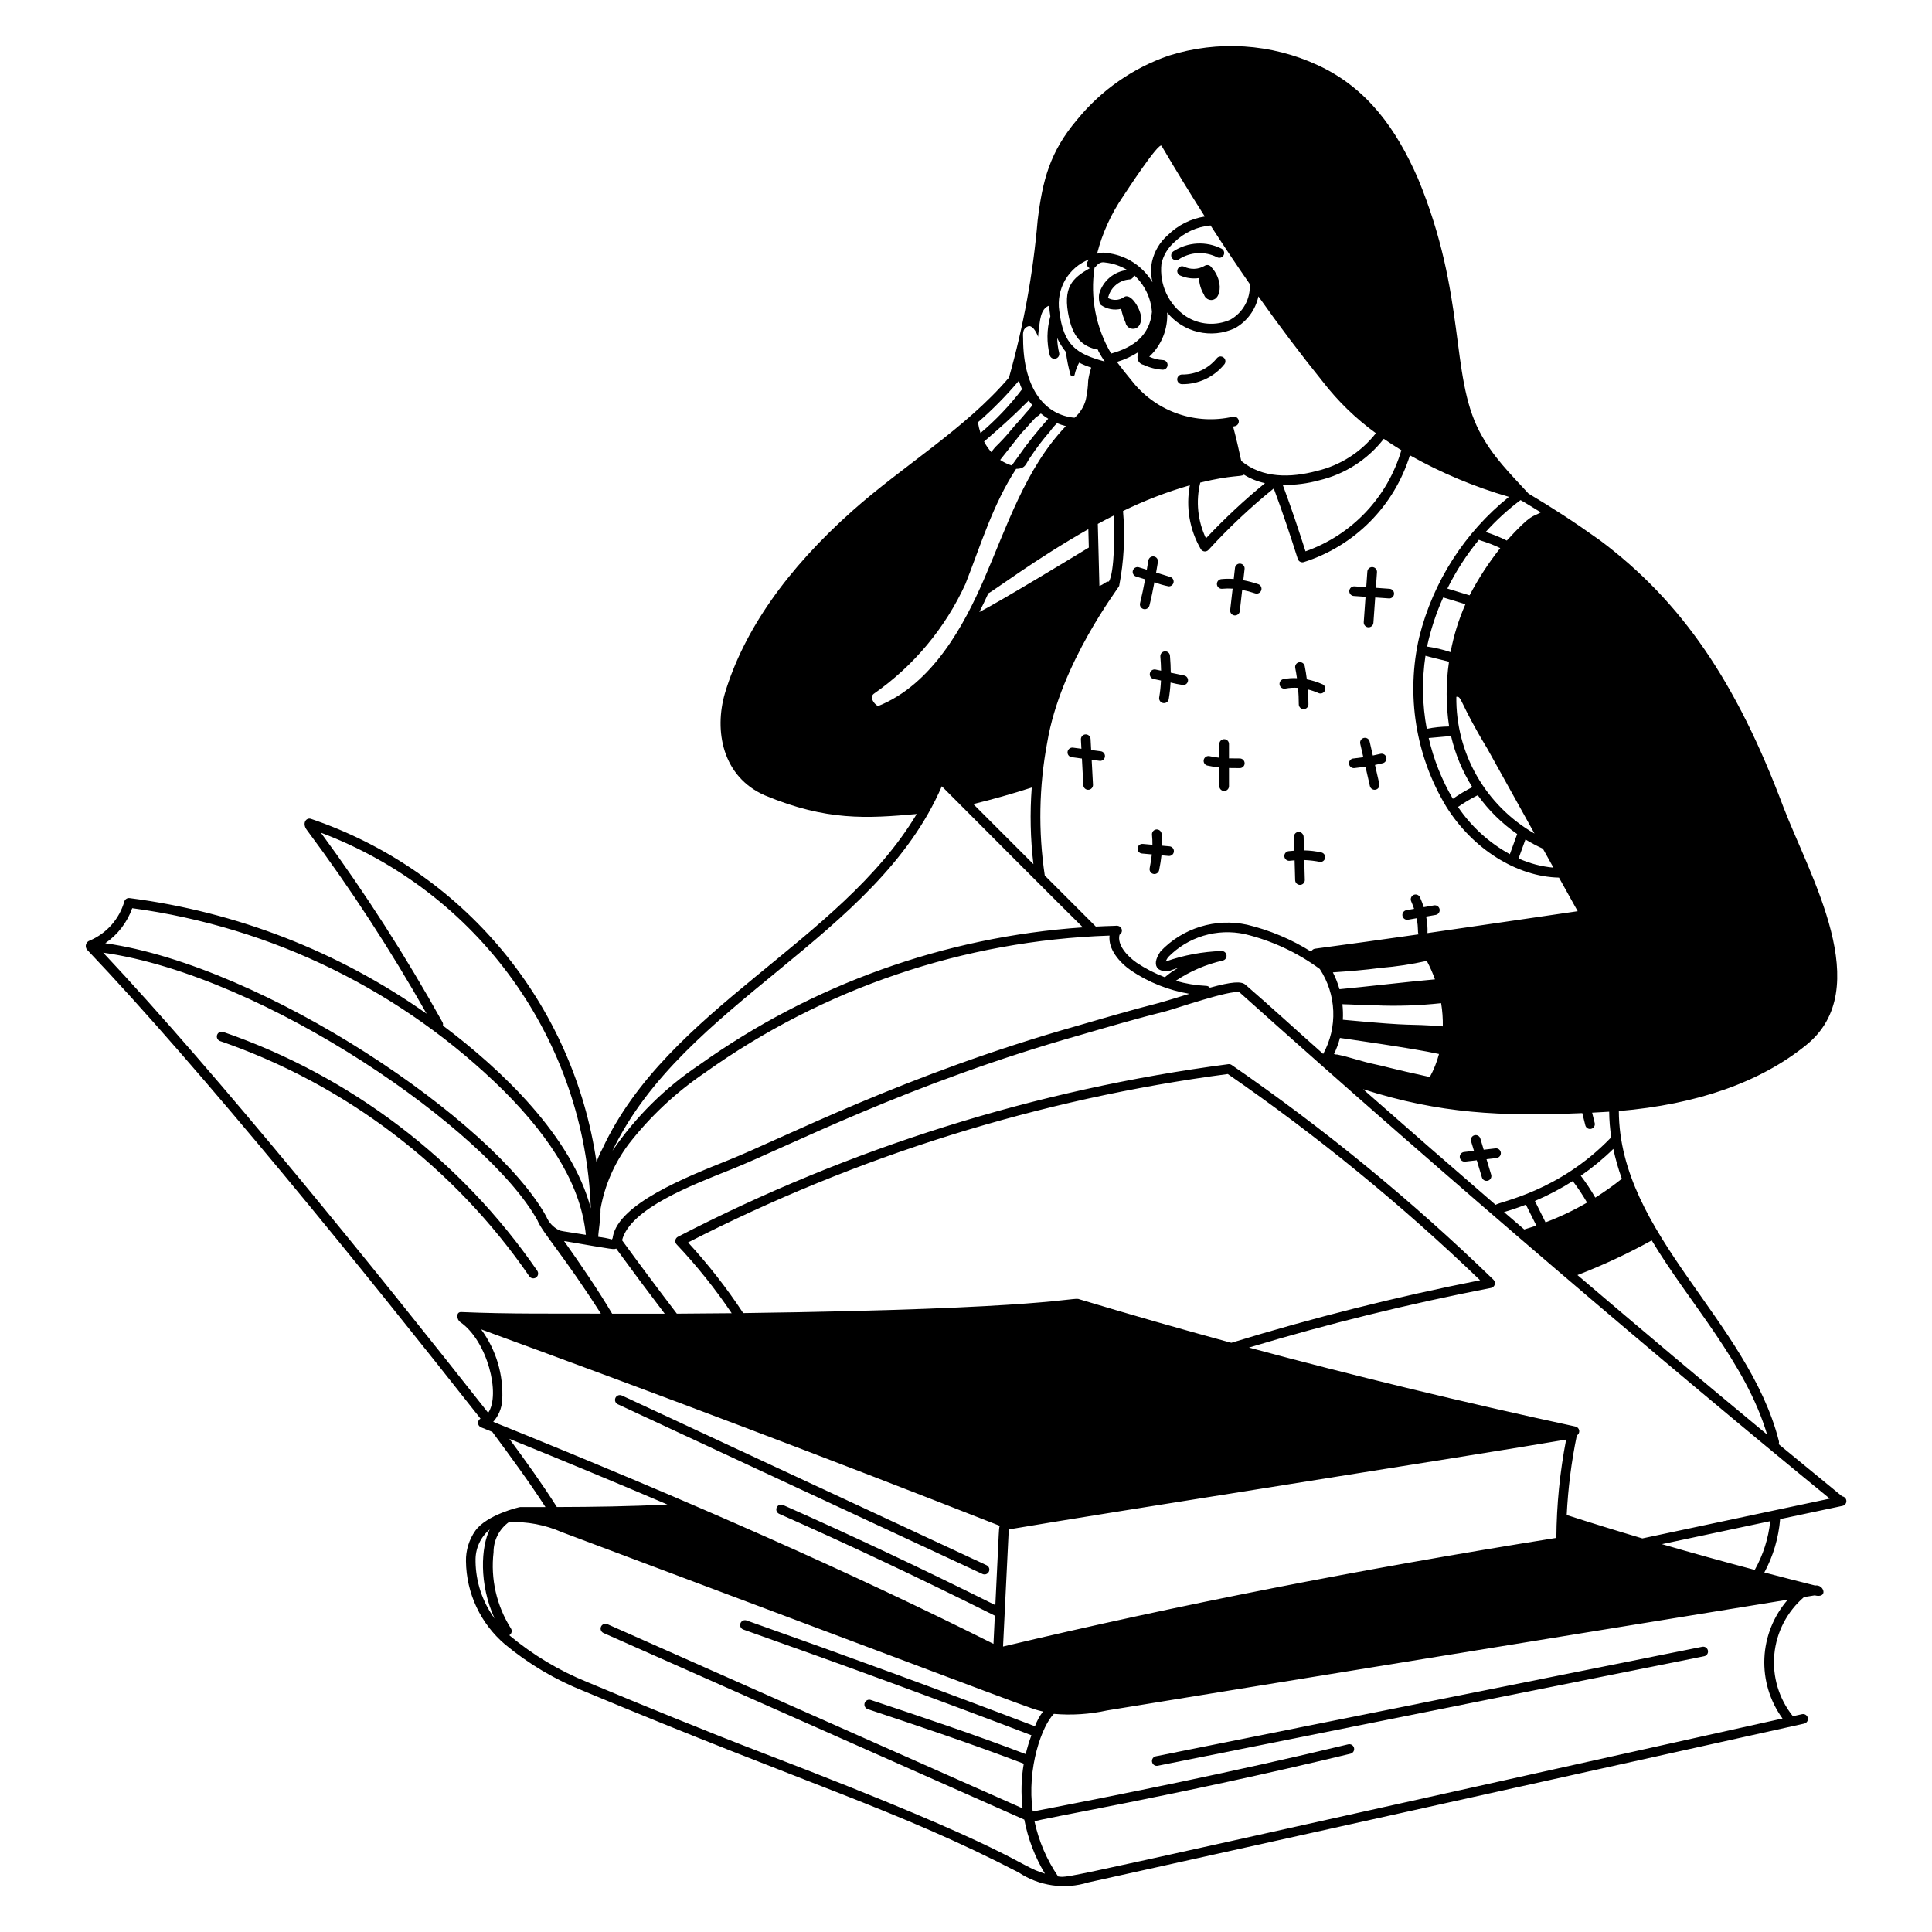 <?xml version="1.0" encoding="UTF-8"?> <svg xmlns="http://www.w3.org/2000/svg" width="250" height="250" viewBox="0 0 250 250" fill="none"><path d="M80.49 180.589L127.679 202.548C127.823 202.621 127.934 202.747 127.987 202.901C128.04 203.054 128.031 203.222 127.963 203.369C127.894 203.516 127.771 203.631 127.62 203.689C127.469 203.747 127.3 203.744 127.151 203.68L79.963 181.721C79.885 181.688 79.816 181.64 79.758 181.58C79.699 181.52 79.654 181.448 79.624 181.37C79.594 181.292 79.58 181.208 79.583 181.124C79.586 181.041 79.606 180.958 79.641 180.882C79.677 180.806 79.727 180.738 79.789 180.682C79.851 180.626 79.924 180.583 80.003 180.556C80.082 180.528 80.166 180.517 80.25 180.523C80.334 180.528 80.415 180.551 80.49 180.589Z" fill="black"></path><path d="M149.562 227.262L220.267 213.091C220.348 213.075 220.431 213.074 220.511 213.09C220.592 213.106 220.669 213.137 220.737 213.182C220.806 213.228 220.865 213.286 220.911 213.354C220.956 213.422 220.989 213.498 221.005 213.579C221.021 213.659 221.022 213.742 221.006 213.823C220.991 213.903 220.959 213.98 220.914 214.048C220.869 214.117 220.81 214.176 220.742 214.222C220.674 214.268 220.598 214.3 220.517 214.316L149.811 228.489C149.649 228.522 149.48 228.489 149.341 228.397C149.203 228.305 149.107 228.163 149.074 228C149.041 227.837 149.074 227.668 149.165 227.53C149.257 227.392 149.4 227.295 149.562 227.262Z" fill="black"></path><path d="M11.625 121.705C12.698 121.247 13.656 120.556 14.428 119.681C15.201 118.807 15.768 117.771 16.089 116.649C16.132 116.509 16.224 116.388 16.347 116.309C16.471 116.229 16.618 116.195 16.764 116.214C30.605 117.992 43.802 123.127 55.205 131.173C50.542 122.93 45.365 114.99 39.705 107.397C39.045 106.522 39.627 105.746 40.25 105.964C49.903 109.244 58.462 115.128 64.98 122.967C71.498 130.806 75.723 140.294 77.188 150.384C77.395 149.788 77.65 149.21 77.949 148.654C86.404 130.454 108.673 121.99 118.626 105.331C112.18 105.91 106.947 106.244 98.979 102.924C93.456 100.506 92.399 94.549 93.802 89.713C96.231 81.615 101.796 73.657 110.339 66.064C116.875 60.25 124.885 55.5 130.56 48.862C132.439 42.218 133.68 35.41 134.268 28.53C134.893 23.391 135.824 19.655 139.406 15.449C142.51 11.654 146.608 8.797 151.243 7.199C157.61 5.188 164.499 5.634 170.554 8.449C176.939 11.408 180.679 16.699 183.48 23.089C189.775 38.27 187.605 48.441 191.422 55.794C193.141 59.097 195.422 61.281 197.785 63.865C201.006 65.79 203.535 67.416 207.06 69.933C217.56 77.808 224.661 88.142 230.785 104.471C234.211 113.388 242.769 127.96 233.71 135.239C227.769 140.043 219.625 142.906 209.476 143.768C209.544 159.768 226.207 170.855 230.184 186.459C230.219 186.595 230.206 186.74 230.149 186.869C232.905 189.145 235.647 191.397 238.374 193.625C238.52 193.643 238.656 193.712 238.756 193.821C238.857 193.929 238.915 194.069 238.922 194.217C238.929 194.364 238.883 194.51 238.793 194.627C238.703 194.744 238.574 194.825 238.43 194.856L230.349 196.57C230.152 198.989 229.457 201.341 228.307 203.479C230.453 204.042 232.64 204.603 234.869 205.163C236.044 204.971 236.595 206.884 234.816 206.438L233.441 206.66C231.245 208.539 229.867 211.199 229.598 214.077C229.329 216.954 230.19 219.824 232 222.077L233.185 221.815C233.347 221.779 233.517 221.809 233.656 221.898C233.796 221.987 233.895 222.128 233.931 222.29C233.967 222.452 233.937 222.622 233.848 222.762C233.759 222.901 233.618 223 233.456 223.036L140.808 243.589C139.305 244.055 137.718 244.18 136.161 243.956C134.604 243.732 133.117 243.164 131.808 242.292C115.959 234.094 105.028 231.153 75.489 218.803C71.807 217.338 68.379 215.302 65.332 212.768C63.775 211.44 62.52 209.794 61.651 207.941C60.783 206.088 60.321 204.07 60.296 202.024C60.269 200.614 60.692 199.232 61.504 198.079C62.977 196.014 67.18 195.014 67.306 195.014H70.584C68.433 191.684 66.032 188.436 63.703 185.284L62.245 184.696C62.136 184.652 62.042 184.577 61.973 184.482C61.904 184.386 61.864 184.273 61.857 184.155C61.85 184.037 61.877 183.92 61.933 183.817C61.99 183.714 62.075 183.628 62.178 183.571C47.133 164.477 26.137 138.514 11.25 122.875C11.177 122.779 11.128 122.667 11.108 122.548C11.088 122.429 11.096 122.307 11.133 122.192C11.17 122.078 11.234 121.973 11.319 121.889C11.405 121.804 11.51 121.741 11.625 121.705ZM17.111 117.52C16.455 119.362 15.233 120.949 13.621 122.055C34.286 125.01 63.898 145.092 70.684 157.406C70.996 158.17 71.573 158.796 72.309 159.17C72.819 159.354 72.218 159.203 75.809 159.786C75.218 153.803 71.724 147.684 65.146 141.107C52.112 128.248 35.255 119.971 17.11 117.52H17.111ZM41.52 107.75C47.273 115.581 52.526 123.766 57.25 132.258C57.327 132.395 57.349 132.556 57.312 132.709C64.983 138.469 73.995 147.084 76.449 156.359V156.339C76.065 145.698 72.545 135.409 66.33 126.764C60.115 118.118 51.484 111.503 41.52 107.75ZM73.061 160.6H72.995C75.075 163.528 77.455 167.014 79.214 169.996C81.52 170.004 83.787 170.004 86.015 169.996C83.669 166.907 81.691 164.254 79.73 161.561C79.415 161.692 79.787 161.756 73.061 160.599V160.6ZM77.709 156.424C77.748 157.64 77.406 159.466 77.415 160.049C78.01 160.116 78.6 160.228 79.179 160.384C79.262 160.276 79.306 160.144 79.304 160.009C80.124 155.77 88.653 152.361 94.296 150.106C101.264 147.32 117.186 139.016 139.39 132.74C151.916 129.088 146.96 130.748 153.901 128.596C151.207 128.141 148.64 127.118 146.371 125.596C144.804 124.5 143.385 122.809 143.573 121.066C124.734 121.697 106.501 127.881 91.166 138.842C87.433 141.375 84.121 144.479 81.353 148.041C79.498 150.511 78.25 153.382 77.709 156.423V156.424ZM173.764 131.954C184.027 132.914 181.345 132.399 186.7 132.81C186.718 131.805 186.645 130.801 186.482 129.81C183.651 130.117 180.801 130.211 177.956 130.089C176.622 130.089 175.174 129.975 173.706 129.943C173.781 130.61 173.8 131.283 173.764 131.954ZM173.389 134.309C173.2 135.027 172.943 135.725 172.619 136.393C172.755 136.439 172.898 136.461 173.043 136.458C174.601 136.769 176.314 137.391 177.871 137.708C179.121 137.958 179.806 138.228 185.017 139.366C185.533 138.425 185.932 137.424 186.205 136.386C182.935 135.652 173.528 134.331 173.391 134.309H173.389ZM173.327 128.001C176.174 127.744 182.681 126.978 185.684 126.728C185.39 125.906 185.037 125.108 184.626 124.339C182.657 124.778 180.661 125.08 178.65 125.244C176.541 125.525 174.559 125.68 172.474 125.821C172.83 126.517 173.117 127.247 173.33 128L173.327 128.001ZM170.774 125.382C167.875 123.253 164.583 121.721 161.088 120.875C159.311 120.488 157.465 120.56 155.725 121.085C153.984 121.61 152.406 122.57 151.14 123.875C151.023 124.048 150.92 124.23 150.832 124.419C153.17 123.597 155.619 123.139 158.095 123.06C158.247 123.061 158.393 123.118 158.506 123.219C158.619 123.32 158.691 123.458 158.71 123.609C158.728 123.759 158.692 123.911 158.606 124.037C158.521 124.162 158.393 124.252 158.246 124.29C156.067 124.784 153.996 125.674 152.137 126.915C153.428 127.287 154.758 127.507 156.1 127.573C156.188 127.577 156.275 127.6 156.354 127.64C156.433 127.68 156.502 127.737 156.558 127.806C159.395 127.029 160.615 126.949 161.159 127.42C164.571 130.371 167.874 133.42 171.219 136.376C172.151 134.677 172.602 132.755 172.524 130.818C172.446 128.881 171.842 127.002 170.776 125.382H170.774ZM79.24 148.929C82.233 144.542 86.038 140.771 90.451 137.818C105.04 127.393 122.237 121.224 140.125 120C139.546 119.471 121.986 101.868 121.869 101.743C113.389 121.365 88.46 129.694 79.243 148.929H79.24ZM133.507 101.906C130.937 102.735 128.444 103.44 125.944 104.045L133.724 111.826C133.331 108.534 133.258 105.212 133.507 101.906ZM140.893 70.85L140.831 68.475C134.114 72.263 128.324 76.631 127.89 76.772C127.532 77.56 127.14 78.374 126.726 79.2C129.211 77.931 138.438 72.349 140.893 70.85ZM113.055 89.786C112.531 90.205 113.006 91.021 113.61 91.371C120.715 88.541 124.81 80.746 127.309 75.002C130.269 68.194 132.684 60.627 137.923 55.136C137.532 55.041 137.15 54.916 136.78 54.761C136.438 55.093 136.128 55.455 135.853 55.844C134.95 56.878 134.118 57.97 133.36 59.114C132.703 59.989 132.775 60.655 131.485 60.67C128.464 65.295 126.922 70.5 124.929 75.561C122.313 81.279 118.213 86.191 113.055 89.786ZM132.18 56.023C131.555 56.801 129.42 59.514 129.42 59.514C129.882 59.826 130.387 60.069 130.92 60.234C131.004 60.109 132.629 57.844 132.729 57.715C134.308 55.676 135.091 54.815 135.64 54.186C135.306 53.982 134.987 53.755 134.684 53.508C134.494 53.701 134.278 53.866 134.043 53.999C133.429 54.625 132.805 55.4 132.183 56.023H132.18ZM133.591 52.441C133.425 52.246 133.263 52.044 133.107 51.835C130.695 54.248 129.408 55.335 127.339 57.139C127.59 57.629 127.903 58.086 128.269 58.498L128.75 57.891C129.466 57.204 130.142 56.476 130.775 55.711C131.4 54.932 132.176 54.154 132.799 53.375C133.069 53.112 133.331 52.739 133.594 52.441H133.591ZM131.841 49.271C130.216 51.196 128.445 52.993 126.544 54.646C126.616 55.117 126.726 55.581 126.874 56.034C128.868 54.351 130.67 52.453 132.249 50.375C132.088 50.017 131.954 49.649 131.849 49.271H131.841ZM135.834 45.969C135.426 44.341 135.445 42.636 135.89 41.017C135.897 40.992 135.906 40.968 135.916 40.944C135.835 40.482 135.785 40.016 135.766 39.547C134.583 39.95 134.569 41.651 134.415 42.703C134.371 43.004 134.349 43.296 134.331 43.585C134.07 42.883 133.556 42.019 133.014 42.235C132.235 42.547 132.389 43.326 132.389 43.792C132.389 50.599 135.445 53.75 139.048 54.055C139.749 53.441 140.255 52.634 140.5 51.735C140.68 50.916 140.785 50.082 140.811 49.244C140.891 48.674 141.023 48.112 141.205 47.566C140.667 47.397 140.144 47.183 139.641 46.926C139.369 47.422 139.171 47.954 139.052 48.506C139.037 48.564 139.003 48.614 138.956 48.651C138.909 48.687 138.851 48.707 138.792 48.708C138.732 48.708 138.674 48.69 138.626 48.654C138.578 48.619 138.543 48.569 138.526 48.513C138.248 47.543 138.048 46.553 137.929 45.551C137.481 44.998 137.103 44.392 136.804 43.748C136.813 44.395 136.897 45.038 137.054 45.666C137.09 45.825 137.062 45.992 136.976 46.132C136.89 46.27 136.754 46.37 136.595 46.41C136.437 46.449 136.269 46.425 136.128 46.343C135.987 46.261 135.884 46.126 135.841 45.969H135.834ZM141.009 34.706C140.623 34.53 140.475 34.081 140.923 33.571C139.621 34.082 138.532 35.019 137.832 36.229C137.133 37.439 136.864 38.851 137.071 40.234C137.596 44.681 139.28 45.788 142.946 46.78C142.664 46.361 142.399 45.934 142.16 45.495C142.12 45.421 142.095 45.34 142.086 45.256C140.259 44.904 138.936 43.866 138.336 41.155C137.455 37.154 138.75 36.006 141.016 34.706H141.009ZM142.056 67.789L142.262 75.814C142.85 75.63 143.075 75.224 143.49 75.252C144.215 74.084 144.261 68.862 144.105 66.715C143.422 67.062 142.741 67.42 142.064 67.789H142.056ZM141.63 34.646C141.045 38.485 141.805 42.407 143.78 45.75C146.709 44.946 148.78 43.375 149.06 40.366C148.928 38.53 148.092 36.815 146.726 35.58C146.717 35.728 146.655 35.867 146.552 35.974C146.449 36.08 146.312 36.147 146.165 36.161C145.537 36.2 144.936 36.432 144.446 36.828C143.956 37.223 143.602 37.76 143.431 38.366C143.412 38.43 143.383 38.491 143.344 38.545C143.667 38.731 144.037 38.82 144.409 38.803C144.781 38.785 145.141 38.661 145.445 38.445C146.375 37.82 147.662 40.126 147.662 41.145C147.662 43.026 145.81 42.804 145.644 41.746C145.39 41.174 145.198 40.575 145.074 39.961C144.633 40.07 144.175 40.084 143.729 40.001C143.283 39.919 142.859 39.743 142.486 39.485C142.111 39.235 142.196 38.135 142.236 38.008C142.469 37.194 142.937 36.469 143.583 35.922C144.228 35.376 145.021 35.034 145.861 34.939C145 34.411 144.032 34.08 143.027 33.971C142.161 33.795 141.866 34.484 141.637 34.646H141.63ZM150.308 18.875C149.996 18.25 145.636 24.949 145.324 25.416C143.774 27.672 142.634 30.183 141.959 32.835C142.358 32.685 142.791 32.651 143.209 32.737C144.413 32.865 145.571 33.27 146.593 33.919C147.614 34.568 148.472 35.445 149.099 36.481H149.128C148.903 35.615 148.885 34.709 149.075 33.835C149.375 32.511 150.088 31.316 151.113 30.425C152.415 29.137 154.092 28.294 155.902 28.016C153.98 25 152.115 21.953 150.308 18.875ZM161.716 36.75C159.98 34.25 158.29 31.725 156.646 29.174C154.877 29.328 153.218 30.095 151.954 31.343C151.117 32.071 150.535 33.047 150.291 34.129C150.147 35.444 150.365 36.774 150.924 37.973C151.482 39.173 152.359 40.197 153.459 40.932C154.303 41.478 155.271 41.804 156.274 41.88C157.276 41.957 158.282 41.781 159.2 41.37C160.013 40.916 160.68 40.241 161.125 39.423C161.571 38.606 161.776 37.679 161.716 36.75ZM171.177 49.4C168.272 45.797 165.493 42.115 162.838 38.351C162.651 39.222 162.28 40.042 161.749 40.756C161.217 41.471 160.539 42.062 159.759 42.491C158.282 43.164 156.623 43.328 155.043 42.956C153.463 42.585 152.052 41.699 151.03 40.438C151.085 41.502 150.906 42.566 150.505 43.554C150.105 44.542 149.492 45.431 148.711 46.156C149.263 46.407 149.856 46.555 150.461 46.594C150.627 46.594 150.786 46.66 150.903 46.777C151.02 46.894 151.086 47.053 151.086 47.219C151.086 47.385 151.02 47.544 150.903 47.661C150.786 47.778 150.627 47.844 150.461 47.844C149.598 47.791 148.752 47.575 147.969 47.208C147.753 47.165 147.559 47.051 147.417 46.883C147.275 46.715 147.195 46.504 147.189 46.285C147.179 46.029 147.23 45.774 147.338 45.541C146.469 46.108 145.522 46.543 144.526 46.834C145.109 47.623 145.743 48.417 146.735 49.62C148.262 51.446 150.263 52.815 152.519 53.575C154.774 54.335 157.196 54.458 159.516 53.929C159.598 53.907 159.683 53.903 159.766 53.915C159.849 53.927 159.929 53.956 160.001 54C160.073 54.044 160.135 54.102 160.184 54.171C160.233 54.239 160.267 54.317 160.285 54.4C160.303 54.482 160.304 54.567 160.289 54.65C160.273 54.732 160.241 54.811 160.194 54.881C160.147 54.951 160.087 55.011 160.016 55.057C159.946 55.103 159.867 55.134 159.784 55.149C159.71 55.165 159.636 55.181 159.564 55.195C159.963 56.679 160.299 58.161 160.62 59.645C163.336 61.904 167.004 61.846 170.4 60.941C173.428 60.227 176.123 58.505 178.044 56.057C175.45 54.176 173.138 51.934 171.177 49.4ZM156.052 69.657C158.44 67.114 160.991 64.729 163.691 62.52C162.726 62.315 161.803 61.943 160.965 61.421C160.554 61.734 159.514 61.421 155.315 62.447C154.719 64.864 154.979 67.412 156.052 69.657ZM179.065 56.782C176.975 59.471 174.029 61.364 170.715 62.149C169.177 62.573 167.586 62.775 165.99 62.75C167.131 65.805 168.108 68.764 168.933 71.341C171.888 70.298 174.553 68.568 176.71 66.293C178.866 64.019 180.452 61.265 181.336 58.259C180.561 57.789 179.804 57.297 179.065 56.785V56.782ZM196.759 64.711C195.122 65.934 193.61 67.316 192.245 68.836C193.183 69.137 194.097 69.508 194.979 69.948C198.317 66.299 198.269 66.974 199.377 66.294C199.27 66.225 196.875 64.75 196.759 64.711ZM191.22 102.901C190.331 103.342 189.477 103.849 188.666 104.42C190.385 106.962 192.684 109.058 195.375 110.534L196.322 107.926C194.347 106.555 192.622 104.855 191.22 102.901ZM198.564 107.864L192.471 96.897C188.79 90.816 189.182 90.066 188.45 90.169C188.405 93.752 189.32 97.282 191.098 100.393C192.876 103.504 195.454 106.084 198.564 107.864ZM190.515 101.853C189.235 99.818 188.306 97.583 187.765 95.241C187.704 95.241 184.934 95.5 184.874 95.5C185.509 98.265 186.563 100.917 187.999 103.365C188.802 102.804 189.643 102.299 190.515 101.853ZM187.515 94.007C187.094 91.23 187.089 88.404 187.5 85.625C184.75 84.938 184.584 84.911 184.456 84.851C183.981 87.991 184.037 91.189 184.621 94.31C185.575 94.119 186.545 94.018 187.517 94.007H187.515ZM187.704 84.382C188.106 82.249 188.75 80.169 189.625 78.183L186.75 77.308C185.828 79.346 185.128 81.476 184.66 83.664C185.695 83.811 186.715 84.053 187.706 84.386L187.704 84.382ZM190.161 77.035C191.287 74.876 192.617 72.83 194.132 70.924C192.332 70.073 191.591 69.995 191.372 69.841C189.771 71.783 188.4 73.903 187.287 76.16L190.161 77.035ZM199.652 109.823C198.877 109.469 198.122 109.069 197.394 108.626L196.5 111.086C197.928 111.73 199.454 112.132 201.014 112.274L199.652 109.823ZM201.73 113.562C196.271 113.444 190.577 109.871 187.152 104.389C183.169 97.8 181.914 89.918 183.652 82.418C185.441 75.272 189.516 68.908 195.256 64.293C190.791 63.003 186.49 61.199 182.441 58.917C181.437 62.156 179.665 65.104 177.275 67.509C174.886 69.915 171.95 71.707 168.719 72.733C168.561 72.783 168.39 72.768 168.242 72.692C168.095 72.617 167.984 72.485 167.934 72.328C167.076 69.631 166.044 66.471 164.825 63.203C161.815 65.638 158.991 68.295 156.379 71.153C156.313 71.225 156.231 71.28 156.139 71.315C156.048 71.35 155.95 71.362 155.852 71.352C155.755 71.342 155.661 71.309 155.579 71.256C155.497 71.203 155.428 71.132 155.379 71.047C153.933 68.556 153.431 65.628 153.965 62.797C150.992 63.652 148.099 64.765 145.32 66.125C145.608 69.363 145.439 72.625 144.82 75.816C144.772 76.056 137.22 85.81 135.509 96.08C134.443 101.761 134.337 107.58 135.195 113.296L141.798 119.899C142.631 119.856 143.464 119.824 144.298 119.801C145.208 119.659 145.434 120.629 144.864 120.96C144.537 122.246 145.817 123.69 147.076 124.573C148.219 125.335 149.444 125.967 150.729 126.455C151.269 125.987 151.855 125.576 152.479 125.229C152.218 125.311 151.952 125.401 151.685 125.495C151.399 125.636 151.082 125.699 150.764 125.679C150.446 125.658 150.139 125.555 149.874 125.379C149.385 124.89 149.464 124.154 150.173 123.106C151.585 121.618 153.358 120.519 155.319 119.915C157.28 119.311 159.363 119.222 161.369 119.658C164.307 120.364 167.11 121.543 169.669 123.15C169.71 123.046 169.778 122.955 169.866 122.887C169.954 122.818 170.058 122.774 170.169 122.76C174.632 122.165 179.115 121.54 183.58 120.904C183.38 120.58 183.596 120.249 183.311 118.817C182.186 119.014 182.186 119.02 182.087 119.02C181.932 119.019 181.782 118.959 181.668 118.854C181.554 118.748 181.483 118.603 181.47 118.448C181.456 118.293 181.502 118.139 181.596 118.015C181.691 117.892 181.828 117.808 181.981 117.78L182.981 117.604C182.872 117.278 182.745 116.95 182.606 116.625C182.573 116.55 182.555 116.469 182.552 116.387C182.55 116.305 182.564 116.223 182.594 116.147C182.623 116.07 182.667 116 182.724 115.94C182.78 115.881 182.848 115.833 182.923 115.799C182.998 115.766 183.079 115.748 183.161 115.746C183.243 115.743 183.325 115.757 183.402 115.787C183.478 115.816 183.548 115.86 183.608 115.917C183.667 115.974 183.715 116.041 183.749 116.116C183.933 116.531 184.094 116.956 184.231 117.389L185.562 117.156C185.726 117.128 185.894 117.166 186.03 117.261C186.165 117.357 186.257 117.502 186.286 117.666C186.314 117.829 186.276 117.997 186.181 118.133C186.085 118.268 185.94 118.36 185.776 118.389L184.542 118.603C184.688 119.306 184.745 120.025 184.714 120.743C190.214 119.954 204.151 117.909 204.151 117.909L201.73 113.562ZM208.23 143.854C207.391 143.911 206.841 143.936 206.02 143.979L206.36 145.342C206.391 145.5 206.36 145.663 206.275 145.799C206.189 145.934 206.054 146.031 205.898 146.07C205.743 146.109 205.578 146.086 205.439 146.007C205.299 145.928 205.195 145.798 205.149 145.645L204.746 144.035C194.194 144.473 186.35 144.119 176.379 140.94C182.129 146.005 187.846 150.993 193.531 155.905C194.081 155.472 201.706 154.211 208.419 147.241C208.442 147.216 208.468 147.194 208.496 147.174C208.328 146.075 208.238 144.965 208.226 143.854H208.23ZM197.449 155.881C196.526 156.237 195.583 156.557 194.62 156.841L197.237 159.091C197.369 159.031 197.679 158.974 198.806 158.591L197.449 155.881ZM199.991 158.171C201.85 157.467 203.647 156.612 205.366 155.615C204.809 154.65 204.191 153.72 203.517 152.831C201.955 153.822 200.315 154.684 198.614 155.409L199.991 158.171ZM208.765 148.664C207.465 149.943 206.056 151.106 204.554 152.141C205.238 153.043 205.865 153.988 206.429 154.97C207.62 154.224 208.767 153.41 209.864 152.531C209.41 151.268 209.041 149.976 208.761 148.664H208.765ZM213.735 160.508C210.636 162.22 207.423 163.719 204.119 164.992C212.401 172.062 220.583 178.941 228.664 185.629C225.875 176.299 218.587 168.616 213.731 160.508H213.735ZM236.771 193.921C215.761 176.741 188.041 153.171 160.396 128.406C159.344 128.016 151.874 130.598 150.926 130.834C147.201 131.766 143.406 132.873 139.731 133.944C117.626 140.194 101.74 148.476 94.756 151.269C89.528 153.359 81.558 156.374 80.494 160.488C82.69 163.505 84.886 166.449 87.582 169.988C89.99 169.977 92.356 169.957 94.68 169.93C92.552 166.772 90.169 163.794 87.555 161.025C87.488 160.955 87.438 160.87 87.41 160.777C87.381 160.684 87.375 160.586 87.391 160.491C87.407 160.395 87.445 160.304 87.502 160.226C87.559 160.147 87.634 160.083 87.72 160.039C109.985 148.519 134.086 140.961 158.942 137.704C159.096 137.684 159.251 137.721 159.379 137.809C171.424 146.113 182.755 155.408 193.254 165.596C193.336 165.676 193.395 165.777 193.423 165.887C193.452 165.998 193.45 166.115 193.417 166.224C193.384 166.334 193.322 166.432 193.237 166.509C193.152 166.586 193.047 166.637 192.935 166.659C182.371 168.701 171.916 171.276 161.613 174.375C175.299 178.06 189.434 181.48 203.862 184.594C203.986 184.62 204.099 184.684 204.185 184.776C204.272 184.868 204.329 184.985 204.348 185.11C204.367 185.235 204.348 185.362 204.293 185.476C204.238 185.59 204.15 185.685 204.04 185.747C203.338 189.14 202.901 192.581 202.731 196.041C205.923 197.07 209.187 198.079 212.522 199.068L236.771 193.921ZM139.67 168.125C146.1 170.062 152.654 171.94 159.331 173.759C169.917 170.511 180.662 167.809 191.525 165.663C181.378 155.903 170.459 146.979 158.875 138.977C134.52 142.195 110.898 149.567 89.036 160.773C91.657 163.623 94.044 166.68 96.174 169.914C136.475 169.375 138.857 167.756 139.67 168.125ZM129.795 213.061C152.451 207.676 175.887 203.074 201.392 199.001C201.423 194.731 201.846 190.473 202.657 186.281C190.707 188.328 142.635 195.83 130.533 197.906C130.45 199.5 130.009 208.602 129.793 213.059L129.795 213.061ZM229.071 196.836L215.047 199.811C218.922 200.936 222.922 202.046 227.064 203.144C228.156 201.199 228.838 199.052 229.069 196.834L229.071 196.836ZM230.66 222.375C229.016 220.114 228.188 217.362 228.311 214.569C228.434 211.776 229.501 209.108 231.337 207L143.275 221.327C141.009 221.824 138.681 221.975 136.37 221.776C134.881 223.23 132.821 228.748 133.636 234.41C144.873 232.239 159.636 229.291 174.456 225.716C174.536 225.697 174.619 225.694 174.7 225.706C174.781 225.719 174.859 225.748 174.929 225.79C174.999 225.833 175.06 225.889 175.108 225.956C175.157 226.022 175.191 226.097 175.211 226.177C175.23 226.257 175.233 226.339 175.221 226.421C175.208 226.502 175.179 226.579 175.137 226.649C175.094 226.72 175.038 226.78 174.971 226.829C174.905 226.877 174.83 226.912 174.75 226.931C151.801 232.471 134.284 235.382 133.866 235.697C134.415 238.245 135.452 240.661 136.92 242.814C138.557 242.99 134.241 243.765 230.66 222.375ZM61.535 202.024C61.564 204.693 62.427 207.286 64.002 209.441C61.947 204.941 62.252 200.149 63.367 197.906C62.768 198.407 62.292 199.039 61.975 199.753C61.658 200.466 61.509 201.243 61.539 202.024H61.535ZM65.845 196.964C65.229 197.409 64.728 197.994 64.384 198.672C64.04 199.349 63.862 200.099 63.866 200.859C63.462 204.307 64.256 207.79 66.116 210.723C66.16 210.792 66.19 210.869 66.204 210.95C66.218 211.031 66.216 211.114 66.198 211.194C66.179 211.274 66.146 211.35 66.098 211.417C66.051 211.484 65.991 211.541 65.921 211.585L65.899 211.598C68.918 214.127 72.314 216.169 75.965 217.649C83.59 220.836 91.405 224.037 99.04 226.965C132.462 239.78 131.385 241.304 135.213 242.454C133.917 240.298 133.014 237.93 132.544 235.46L78.105 211.316C78.028 211.284 77.958 211.237 77.9 211.178C77.841 211.119 77.795 211.048 77.764 210.971C77.733 210.894 77.718 210.811 77.719 210.727C77.721 210.644 77.739 210.562 77.773 210.486C77.807 210.41 77.855 210.341 77.916 210.284C77.977 210.227 78.048 210.182 78.126 210.153C78.204 210.124 78.288 210.111 78.371 210.114C78.454 210.118 78.536 210.138 78.611 210.174L132.32 234C132.097 232.077 132.148 230.131 132.474 228.223C125.822 225.675 118.935 223.379 112.265 221.155C112.112 221.099 111.987 220.986 111.917 220.839C111.846 220.693 111.836 220.524 111.887 220.37C111.939 220.216 112.049 220.088 112.193 220.013C112.338 219.938 112.506 219.923 112.661 219.97C119.278 222.175 126.11 224.454 132.726 226.981C132.922 226.154 133.169 225.34 133.465 224.544C121.792 220.086 109.266 215.489 96.215 210.872C96.134 210.848 96.06 210.807 95.995 210.753C95.931 210.698 95.878 210.631 95.84 210.556C95.802 210.481 95.78 210.399 95.775 210.315C95.769 210.231 95.781 210.146 95.809 210.067C95.837 209.987 95.881 209.914 95.938 209.852C95.995 209.79 96.064 209.74 96.141 209.706C96.218 209.671 96.301 209.652 96.385 209.65C96.469 209.648 96.553 209.664 96.631 209.695C109.696 214.32 122.236 218.918 133.921 223.38C134.168 222.693 134.521 222.05 134.969 221.474C132.969 220.974 137.381 222.536 72.688 198.254C70.536 197.308 68.197 196.867 65.849 196.964H65.845ZM72.055 195.009C76.889 194.994 81.454 194.932 86.361 194.682C79.919 191.932 73.123 189.106 65.906 186.182C68.02 189.044 70.144 191.987 72.059 195.009H72.055ZM128.555 212.717L128.731 209.066C119.084 204.25 109.701 199.816 100.839 195.898C100.762 195.866 100.692 195.819 100.633 195.759C100.575 195.7 100.529 195.63 100.498 195.552C100.467 195.475 100.452 195.392 100.453 195.309C100.455 195.225 100.473 195.143 100.507 195.067C100.54 194.991 100.589 194.922 100.65 194.865C100.711 194.808 100.782 194.763 100.86 194.734C100.938 194.705 101.021 194.692 101.105 194.696C101.188 194.699 101.27 194.719 101.345 194.755C110.074 198.619 119.305 202.972 128.798 207.702C129.323 196.884 129.24 197.671 129.399 197.452C107.781 188.952 85.211 180.405 62.255 172.02C64.207 174.673 65.173 177.923 64.986 181.211C64.916 182.24 64.507 183.216 63.821 183.986C89.819 194.479 110.444 203.634 128.558 212.717H128.555ZM63.17 182.82C64.805 180.438 63.068 173.488 59.545 171.07C59.094 170.761 58.971 169.75 59.68 169.78C65.979 170.051 71.994 169.959 77.755 169.985C73.021 162.553 70.159 159.465 69.556 157.936C63.131 146.29 34.34 126.24 13.354 123.275C28.194 139.068 48.516 164.215 63.172 182.82H63.17Z" fill="black"></path><path d="M69.528 164.449C69.619 164.586 69.652 164.753 69.621 164.914C69.59 165.076 69.496 165.218 69.361 165.311C69.225 165.404 69.058 165.44 68.896 165.411C68.735 165.381 68.591 165.29 68.496 165.155C58.751 150.991 44.725 140.322 28.474 134.712C28.319 134.658 28.191 134.544 28.12 134.395C28.048 134.247 28.038 134.077 28.091 133.921C28.145 133.765 28.257 133.637 28.405 133.563C28.552 133.49 28.723 133.478 28.879 133.53C45.384 139.228 59.63 150.063 69.528 164.449Z" fill="black"></path><path d="M153.201 34.5C153.621 34.706 154.086 34.805 154.554 34.787C155.021 34.769 155.477 34.635 155.88 34.398C156.018 34.306 156.187 34.273 156.349 34.305C156.512 34.338 156.654 34.433 156.746 34.571C157.394 35.259 157.779 36.153 157.835 37.096C157.835 39.31 156.085 39.087 155.794 38.127C155.401 37.479 155.179 36.741 155.149 35.984C154.32 36.104 153.474 35.988 152.709 35.649C152.559 35.582 152.441 35.459 152.381 35.306C152.321 35.153 152.324 34.983 152.389 34.832C152.453 34.681 152.575 34.561 152.727 34.499C152.879 34.437 153.049 34.438 153.201 34.5Z" fill="black"></path><path d="M157.484 33.284C156.703 32.89 155.832 32.71 154.959 32.761C154.086 32.812 153.242 33.092 152.513 33.574C152.373 33.663 152.203 33.693 152.041 33.657C151.879 33.621 151.738 33.522 151.649 33.382C151.56 33.242 151.531 33.072 151.567 32.911C151.603 32.749 151.701 32.608 151.841 32.519C152.76 31.919 153.821 31.573 154.917 31.514C156.013 31.456 157.105 31.688 158.083 32.186C158.155 32.226 158.218 32.279 158.27 32.343C158.321 32.407 158.36 32.48 158.383 32.559C158.406 32.637 158.413 32.72 158.405 32.802C158.396 32.883 158.371 32.962 158.332 33.034C158.293 33.106 158.239 33.17 158.176 33.222C158.112 33.273 158.038 33.312 157.959 33.335C157.881 33.358 157.798 33.365 157.717 33.356C157.635 33.348 157.556 33.323 157.484 33.284Z" fill="black"></path><path d="M152.955 49.712C152.789 49.712 152.63 49.647 152.513 49.529C152.396 49.412 152.33 49.253 152.33 49.087C152.33 48.922 152.396 48.763 152.513 48.645C152.63 48.528 152.789 48.462 152.955 48.462C153.815 48.474 154.667 48.291 155.446 47.928C156.225 47.564 156.912 47.028 157.455 46.361C157.559 46.232 157.709 46.149 157.874 46.13C158.039 46.112 158.204 46.16 158.334 46.264C158.463 46.367 158.546 46.518 158.564 46.683C158.583 46.848 158.535 47.013 158.431 47.142C157.771 47.956 156.936 48.61 155.988 49.055C155.039 49.5 154.002 49.725 152.955 49.712Z" fill="black"></path><path d="M179.742 77.435C179.702 77.435 177.992 77.31 177.952 77.31L177.719 80.589C177.713 80.671 177.691 80.751 177.654 80.825C177.617 80.898 177.566 80.964 177.504 81.018C177.442 81.072 177.37 81.113 177.292 81.139C177.214 81.165 177.131 81.175 177.049 81.169C176.967 81.164 176.887 81.142 176.814 81.105C176.74 81.068 176.674 81.017 176.62 80.955C176.567 80.893 176.525 80.821 176.499 80.743C176.473 80.665 176.463 80.582 176.469 80.5L176.702 77.224L175.18 77.12C175.098 77.115 175.018 77.093 174.944 77.056C174.871 77.02 174.805 76.969 174.751 76.907C174.697 76.845 174.656 76.773 174.63 76.695C174.603 76.617 174.593 76.534 174.599 76.453C174.613 76.288 174.691 76.136 174.815 76.028C174.939 75.92 175.101 75.864 175.265 75.873L176.791 75.978L176.935 73.959C176.947 73.793 177.024 73.64 177.149 73.531C177.274 73.423 177.437 73.368 177.602 73.38C177.684 73.386 177.764 73.408 177.838 73.445C177.911 73.481 177.977 73.532 178.03 73.594C178.084 73.656 178.125 73.729 178.151 73.807C178.177 73.885 178.187 73.967 178.181 74.049L178.037 76.062L179.787 76.188C179.953 76.193 180.11 76.264 180.223 76.386C180.336 76.507 180.397 76.668 180.391 76.834C180.386 76.999 180.314 77.156 180.193 77.269C180.072 77.383 179.911 77.443 179.745 77.438L179.742 77.435Z" fill="black"></path><path d="M162.414 76.78C161.866 76.595 161.307 76.445 160.74 76.332L160.429 79.06C160.422 79.144 160.399 79.225 160.36 79.299C160.321 79.374 160.268 79.44 160.203 79.493C160.138 79.546 160.064 79.586 159.983 79.61C159.903 79.634 159.818 79.641 159.735 79.632C159.652 79.622 159.571 79.596 159.498 79.555C159.425 79.513 159.361 79.458 159.31 79.391C159.259 79.325 159.222 79.249 159.201 79.168C159.18 79.086 159.175 79.002 159.188 78.919L159.503 76.169C159.054 76.137 158.605 76.143 158.158 76.186C158.075 76.195 157.993 76.186 157.914 76.163C157.835 76.139 157.761 76.1 157.697 76.047C157.633 75.995 157.58 75.931 157.541 75.858C157.503 75.785 157.478 75.706 157.47 75.624C157.462 75.542 157.47 75.459 157.494 75.38C157.517 75.301 157.557 75.227 157.609 75.163C157.661 75.1 157.725 75.047 157.798 75.008C157.871 74.969 157.95 74.945 158.033 74.936C158.568 74.884 159.107 74.878 159.644 74.919L159.81 73.464C159.834 73.303 159.919 73.159 160.048 73.06C160.176 72.961 160.338 72.916 160.499 72.935C160.66 72.953 160.807 73.033 160.911 73.158C161.014 73.283 161.064 73.444 161.051 73.605L160.883 75.081C161.536 75.206 162.179 75.375 162.809 75.589C162.967 75.641 163.097 75.754 163.172 75.903C163.247 76.052 163.259 76.224 163.207 76.382C163.155 76.54 163.042 76.671 162.893 76.745C162.744 76.82 162.572 76.832 162.414 76.78Z" fill="black"></path><path d="M151.242 75.875C150.605 75.755 149.981 75.573 149.38 75.331C149.194 76.339 148.986 77.353 148.734 78.361C148.693 78.521 148.59 78.658 148.448 78.742C148.306 78.827 148.137 78.851 147.977 78.811C147.817 78.771 147.679 78.669 147.594 78.528C147.508 78.387 147.482 78.218 147.521 78.058C147.771 77.032 147.989 75.995 148.177 74.961L147.009 74.603C146.93 74.578 146.857 74.539 146.794 74.487C146.731 74.434 146.678 74.37 146.64 74.298C146.602 74.225 146.578 74.146 146.57 74.064C146.562 73.982 146.571 73.9 146.595 73.821C146.619 73.743 146.658 73.67 146.711 73.607C146.763 73.543 146.827 73.491 146.9 73.453C146.972 73.414 147.052 73.39 147.134 73.383C147.215 73.375 147.298 73.383 147.376 73.407L148.396 73.721C148.466 73.312 148.534 72.905 148.601 72.501C148.633 72.342 148.725 72.201 148.859 72.108C148.992 72.016 149.157 71.979 149.317 72.006C149.477 72.032 149.621 72.121 149.717 72.251C149.814 72.382 149.856 72.545 149.834 72.706C149.757 73.165 149.681 73.626 149.601 74.091L151.426 74.653C151.569 74.696 151.692 74.79 151.772 74.917C151.852 75.044 151.883 75.195 151.861 75.343C151.839 75.491 151.764 75.626 151.651 75.724C151.537 75.821 151.392 75.875 151.242 75.875Z" fill="black"></path><path d="M170.865 89.737C170.779 89.737 170.694 89.719 170.615 89.684C170.171 89.487 169.711 89.329 169.24 89.214C169.287 89.859 169.312 90.506 169.312 91.138C169.312 91.303 169.247 91.462 169.129 91.579C169.012 91.697 168.853 91.763 168.687 91.763C168.522 91.763 168.363 91.697 168.246 91.579C168.128 91.462 168.062 91.303 168.062 91.138C168.062 90.44 168.03 89.722 167.969 89.013C167.417 88.969 166.862 89 166.319 89.104C166.238 89.12 166.155 89.121 166.075 89.105C165.994 89.089 165.918 89.058 165.849 89.013C165.781 88.968 165.722 88.909 165.676 88.841C165.63 88.773 165.598 88.697 165.581 88.616C165.565 88.536 165.564 88.453 165.58 88.372C165.596 88.292 165.627 88.215 165.672 88.147C165.718 88.078 165.776 88.019 165.844 87.973C165.912 87.927 165.988 87.895 166.069 87.879C166.647 87.766 167.237 87.724 167.825 87.754C167.762 87.302 167.689 86.86 167.604 86.435C167.571 86.273 167.603 86.104 167.695 85.965C167.786 85.827 167.929 85.731 168.091 85.698C168.254 85.664 168.423 85.697 168.561 85.788C168.699 85.88 168.796 86.023 168.829 86.185C168.94 86.735 169.033 87.31 169.105 87.904C169.797 88.039 170.473 88.252 171.117 88.539C171.25 88.596 171.358 88.697 171.425 88.825C171.491 88.953 171.511 89.1 171.481 89.241C171.452 89.382 171.374 89.509 171.262 89.599C171.149 89.69 171.009 89.739 170.865 89.737Z" fill="black"></path><path d="M153.113 88.647C152.56 88.566 152.012 88.456 151.47 88.319C151.432 89.037 151.354 89.752 151.236 90.461C151.209 90.625 151.118 90.772 150.983 90.868C150.848 90.965 150.68 91.004 150.516 90.977C150.352 90.95 150.205 90.859 150.109 90.723C150.012 90.588 149.973 90.42 150 90.256C150.121 89.53 150.198 88.797 150.229 88.061L149.244 87.855C149.09 87.814 148.957 87.716 148.874 87.58C148.79 87.445 148.761 87.282 148.793 87.126C148.825 86.97 148.915 86.832 149.045 86.74C149.176 86.648 149.336 86.61 149.494 86.632L150.244 86.787C150.234 86.21 150.202 85.605 150.149 84.96C150.142 84.878 150.151 84.796 150.176 84.718C150.201 84.639 150.241 84.567 150.294 84.504C150.348 84.441 150.412 84.39 150.485 84.352C150.558 84.315 150.638 84.292 150.72 84.285C150.802 84.277 150.885 84.285 150.964 84.31C151.042 84.334 151.115 84.374 151.178 84.427C151.241 84.481 151.293 84.546 151.33 84.62C151.367 84.694 151.388 84.774 151.394 84.856C151.459 85.634 151.492 86.356 151.497 87.049L153.235 87.411C153.385 87.443 153.519 87.53 153.609 87.654C153.7 87.778 153.742 87.931 153.727 88.084C153.712 88.237 153.641 88.379 153.527 88.483C153.414 88.587 153.266 88.646 153.113 88.647Z" fill="black"></path><path d="M142.366 98.459C142.297 98.459 141.331 98.334 141.262 98.32L141.433 101.539C141.437 101.621 141.425 101.703 141.398 101.78C141.37 101.858 141.328 101.929 141.273 101.99C141.218 102.052 141.151 102.101 141.077 102.137C141.003 102.172 140.923 102.193 140.841 102.197C140.759 102.201 140.676 102.189 140.599 102.162C140.521 102.135 140.45 102.092 140.389 102.037C140.328 101.982 140.278 101.916 140.243 101.842C140.207 101.767 140.187 101.687 140.183 101.605L140 98.156L138.701 97.986C138.618 97.978 138.537 97.953 138.464 97.913C138.39 97.873 138.325 97.819 138.273 97.753C138.221 97.687 138.183 97.612 138.16 97.531C138.138 97.45 138.132 97.366 138.143 97.283C138.154 97.2 138.181 97.12 138.224 97.048C138.266 96.975 138.323 96.912 138.39 96.863C138.457 96.813 138.534 96.777 138.615 96.757C138.697 96.737 138.781 96.734 138.864 96.748L139.934 96.888L139.87 95.688C139.866 95.605 139.877 95.523 139.905 95.446C139.932 95.368 139.975 95.297 140.03 95.236C140.085 95.175 140.151 95.125 140.226 95.09C140.3 95.055 140.38 95.034 140.463 95.03C140.628 95.022 140.79 95.079 140.913 95.19C141.036 95.301 141.11 95.456 141.119 95.621L141.195 97.051L142.445 97.215C142.601 97.237 142.743 97.317 142.842 97.439C142.941 97.562 142.991 97.717 142.981 97.874C142.971 98.031 142.902 98.179 142.788 98.287C142.673 98.395 142.522 98.457 142.365 98.459H142.366Z" fill="black"></path><path d="M157.781 96.276C157.781 96.111 157.847 95.951 157.964 95.834C158.082 95.717 158.24 95.651 158.406 95.651C158.572 95.651 158.731 95.717 158.848 95.834C158.965 95.951 159.031 96.111 159.031 96.276V98.131C159.484 98.144 159.946 98.144 160.431 98.144C160.597 98.144 160.756 98.21 160.873 98.327C160.99 98.444 161.056 98.603 161.056 98.769C161.056 98.934 160.99 99.094 160.873 99.211C160.756 99.328 160.597 99.394 160.431 99.394C159.959 99.394 159.495 99.394 159.031 99.381V101.727C159.031 101.893 158.965 102.052 158.848 102.169C158.731 102.287 158.572 102.352 158.406 102.352C158.24 102.352 158.082 102.287 157.964 102.169C157.847 102.052 157.781 101.893 157.781 101.727V99.308C157.266 99.26 156.755 99.179 156.25 99.067C156.169 99.051 156.091 99.018 156.023 98.972C155.954 98.925 155.895 98.865 155.85 98.795C155.805 98.726 155.774 98.648 155.759 98.566C155.745 98.484 155.746 98.4 155.764 98.319C155.782 98.238 155.816 98.162 155.864 98.094C155.912 98.026 155.973 97.969 156.044 97.925C156.114 97.881 156.193 97.851 156.275 97.838C156.357 97.825 156.441 97.828 156.521 97.847C156.938 97.939 157.36 98.007 157.785 98.051L157.781 96.276Z" fill="black"></path><path d="M175.149 98.149C175.569 98.096 175.986 98.043 176.411 97.979L176.019 96.26C175.997 96.179 175.991 96.094 176.003 96.01C176.014 95.927 176.043 95.847 176.086 95.775C176.129 95.703 176.187 95.64 176.255 95.59C176.323 95.541 176.4 95.506 176.482 95.487C176.565 95.468 176.65 95.466 176.732 95.481C176.815 95.496 176.894 95.527 176.965 95.574C177.035 95.62 177.095 95.68 177.142 95.75C177.189 95.82 177.221 95.898 177.236 95.981L177.645 97.766C177.972 97.7 178.309 97.626 178.656 97.54C178.814 97.508 178.978 97.538 179.114 97.624C179.25 97.709 179.348 97.844 179.387 98C179.426 98.156 179.404 98.322 179.324 98.462C179.245 98.601 179.114 98.705 178.96 98.751C178.604 98.841 178.259 98.918 177.924 98.985L178.483 101.432C178.501 101.513 178.503 101.595 178.489 101.676C178.476 101.757 178.446 101.835 178.403 101.904C178.359 101.974 178.302 102.034 178.235 102.082C178.168 102.129 178.093 102.163 178.012 102.181C177.932 102.2 177.85 102.202 177.769 102.188C177.688 102.174 177.61 102.145 177.541 102.101C177.471 102.058 177.411 102.001 177.363 101.934C177.316 101.867 177.282 101.791 177.264 101.711L176.69 99.2C176.504 99.229 175.351 99.394 175.226 99.394C175.06 99.404 174.897 99.348 174.773 99.238C174.648 99.128 174.573 98.973 174.563 98.808C174.552 98.642 174.608 98.479 174.718 98.354C174.828 98.23 174.983 98.154 175.149 98.144V98.149Z" fill="black"></path><path d="M170.866 111.541C170.176 111.403 169.475 111.32 168.771 111.291L168.842 113.862C168.847 114.028 168.785 114.189 168.671 114.309C168.557 114.43 168.4 114.5 168.234 114.504C168.069 114.509 167.908 114.447 167.787 114.333C167.667 114.219 167.597 114.062 167.592 113.896L167.521 111.326C167.315 111.341 167.105 111.361 166.885 111.385C166.803 111.394 166.721 111.387 166.642 111.364C166.563 111.341 166.49 111.303 166.426 111.252C166.361 111.2 166.308 111.137 166.269 111.065C166.229 110.993 166.204 110.914 166.195 110.832C166.186 110.751 166.193 110.668 166.216 110.59C166.239 110.511 166.277 110.437 166.328 110.373C166.38 110.309 166.443 110.256 166.515 110.216C166.587 110.177 166.666 110.152 166.747 110.142C166.997 110.115 167.248 110.092 167.486 110.076L167.437 108.29C167.435 108.208 167.449 108.126 167.478 108.049C167.508 107.973 167.552 107.903 167.608 107.843C167.665 107.783 167.732 107.735 167.807 107.702C167.882 107.668 167.963 107.65 168.045 107.647C168.208 107.653 168.363 107.718 168.481 107.83C168.599 107.942 168.673 108.093 168.687 108.255L168.736 110.04C169.498 110.053 170.257 110.144 171.001 110.31C171.148 110.347 171.276 110.435 171.363 110.559C171.449 110.683 171.488 110.834 171.471 110.985C171.455 111.135 171.385 111.274 171.273 111.376C171.162 111.479 171.017 111.537 170.866 111.541Z" fill="black"></path><path d="M147.875 109.204L149.125 109.316C149.13 108.883 149.111 108.45 149.067 108.019C149.051 107.854 149.101 107.689 149.206 107.561C149.311 107.433 149.463 107.351 149.627 107.335C149.792 107.321 149.956 107.371 150.084 107.476C150.211 107.581 150.294 107.731 150.312 107.895C150.363 108.405 150.383 108.918 150.372 109.43L151.304 109.515C151.47 109.522 151.626 109.595 151.738 109.717C151.85 109.84 151.909 110.002 151.901 110.167C151.894 110.333 151.821 110.489 151.699 110.601C151.576 110.713 151.415 110.772 151.249 110.765C151.196 110.765 150.346 110.686 150.294 110.681C150.23 111.275 150.13 111.906 149.991 112.599C149.975 112.679 149.943 112.756 149.897 112.824C149.851 112.892 149.792 112.95 149.723 112.995C149.655 113.04 149.578 113.072 149.498 113.087C149.417 113.103 149.334 113.103 149.254 113.086C149.173 113.07 149.097 113.038 149.029 112.992C148.961 112.946 148.903 112.887 148.857 112.818C148.812 112.75 148.781 112.673 148.765 112.593C148.749 112.512 148.75 112.429 148.766 112.349C148.891 111.701 148.989 111.114 149.047 110.562L147.764 110.446C147.682 110.439 147.603 110.415 147.53 110.377C147.457 110.339 147.393 110.286 147.34 110.223C147.288 110.16 147.248 110.087 147.224 110.009C147.2 109.93 147.191 109.848 147.199 109.766C147.215 109.602 147.295 109.451 147.421 109.346C147.548 109.241 147.711 109.189 147.875 109.204Z" fill="black"></path><path d="M193.675 149.849L192.354 150.001L192.956 152.001C192.98 152.08 192.988 152.162 192.979 152.244C192.971 152.326 192.947 152.405 192.908 152.477C192.869 152.549 192.816 152.613 192.752 152.665C192.689 152.717 192.616 152.756 192.537 152.779C192.458 152.803 192.376 152.811 192.294 152.802C192.212 152.794 192.133 152.77 192.061 152.731C191.989 152.692 191.925 152.639 191.873 152.575C191.821 152.512 191.782 152.439 191.759 152.36L191.093 150.14C191.03 150.147 189.613 150.314 189.554 150.314C189.388 150.323 189.225 150.266 189.101 150.156C188.977 150.045 188.903 149.89 188.893 149.724C188.884 149.559 188.94 149.396 189.051 149.272C189.162 149.148 189.317 149.073 189.482 149.064L190.732 148.92L190.357 147.684C190.31 147.525 190.327 147.354 190.406 147.208C190.484 147.062 190.617 146.953 190.776 146.905C190.935 146.857 191.106 146.875 191.252 146.953C191.398 147.032 191.507 147.165 191.555 147.324L191.989 148.774L193.533 148.596C193.694 148.583 193.855 148.633 193.981 148.736C194.106 148.839 194.187 148.986 194.205 149.148C194.224 149.309 194.179 149.471 194.08 149.6C193.981 149.729 193.836 149.814 193.675 149.837V149.849Z" fill="black"></path></svg> 